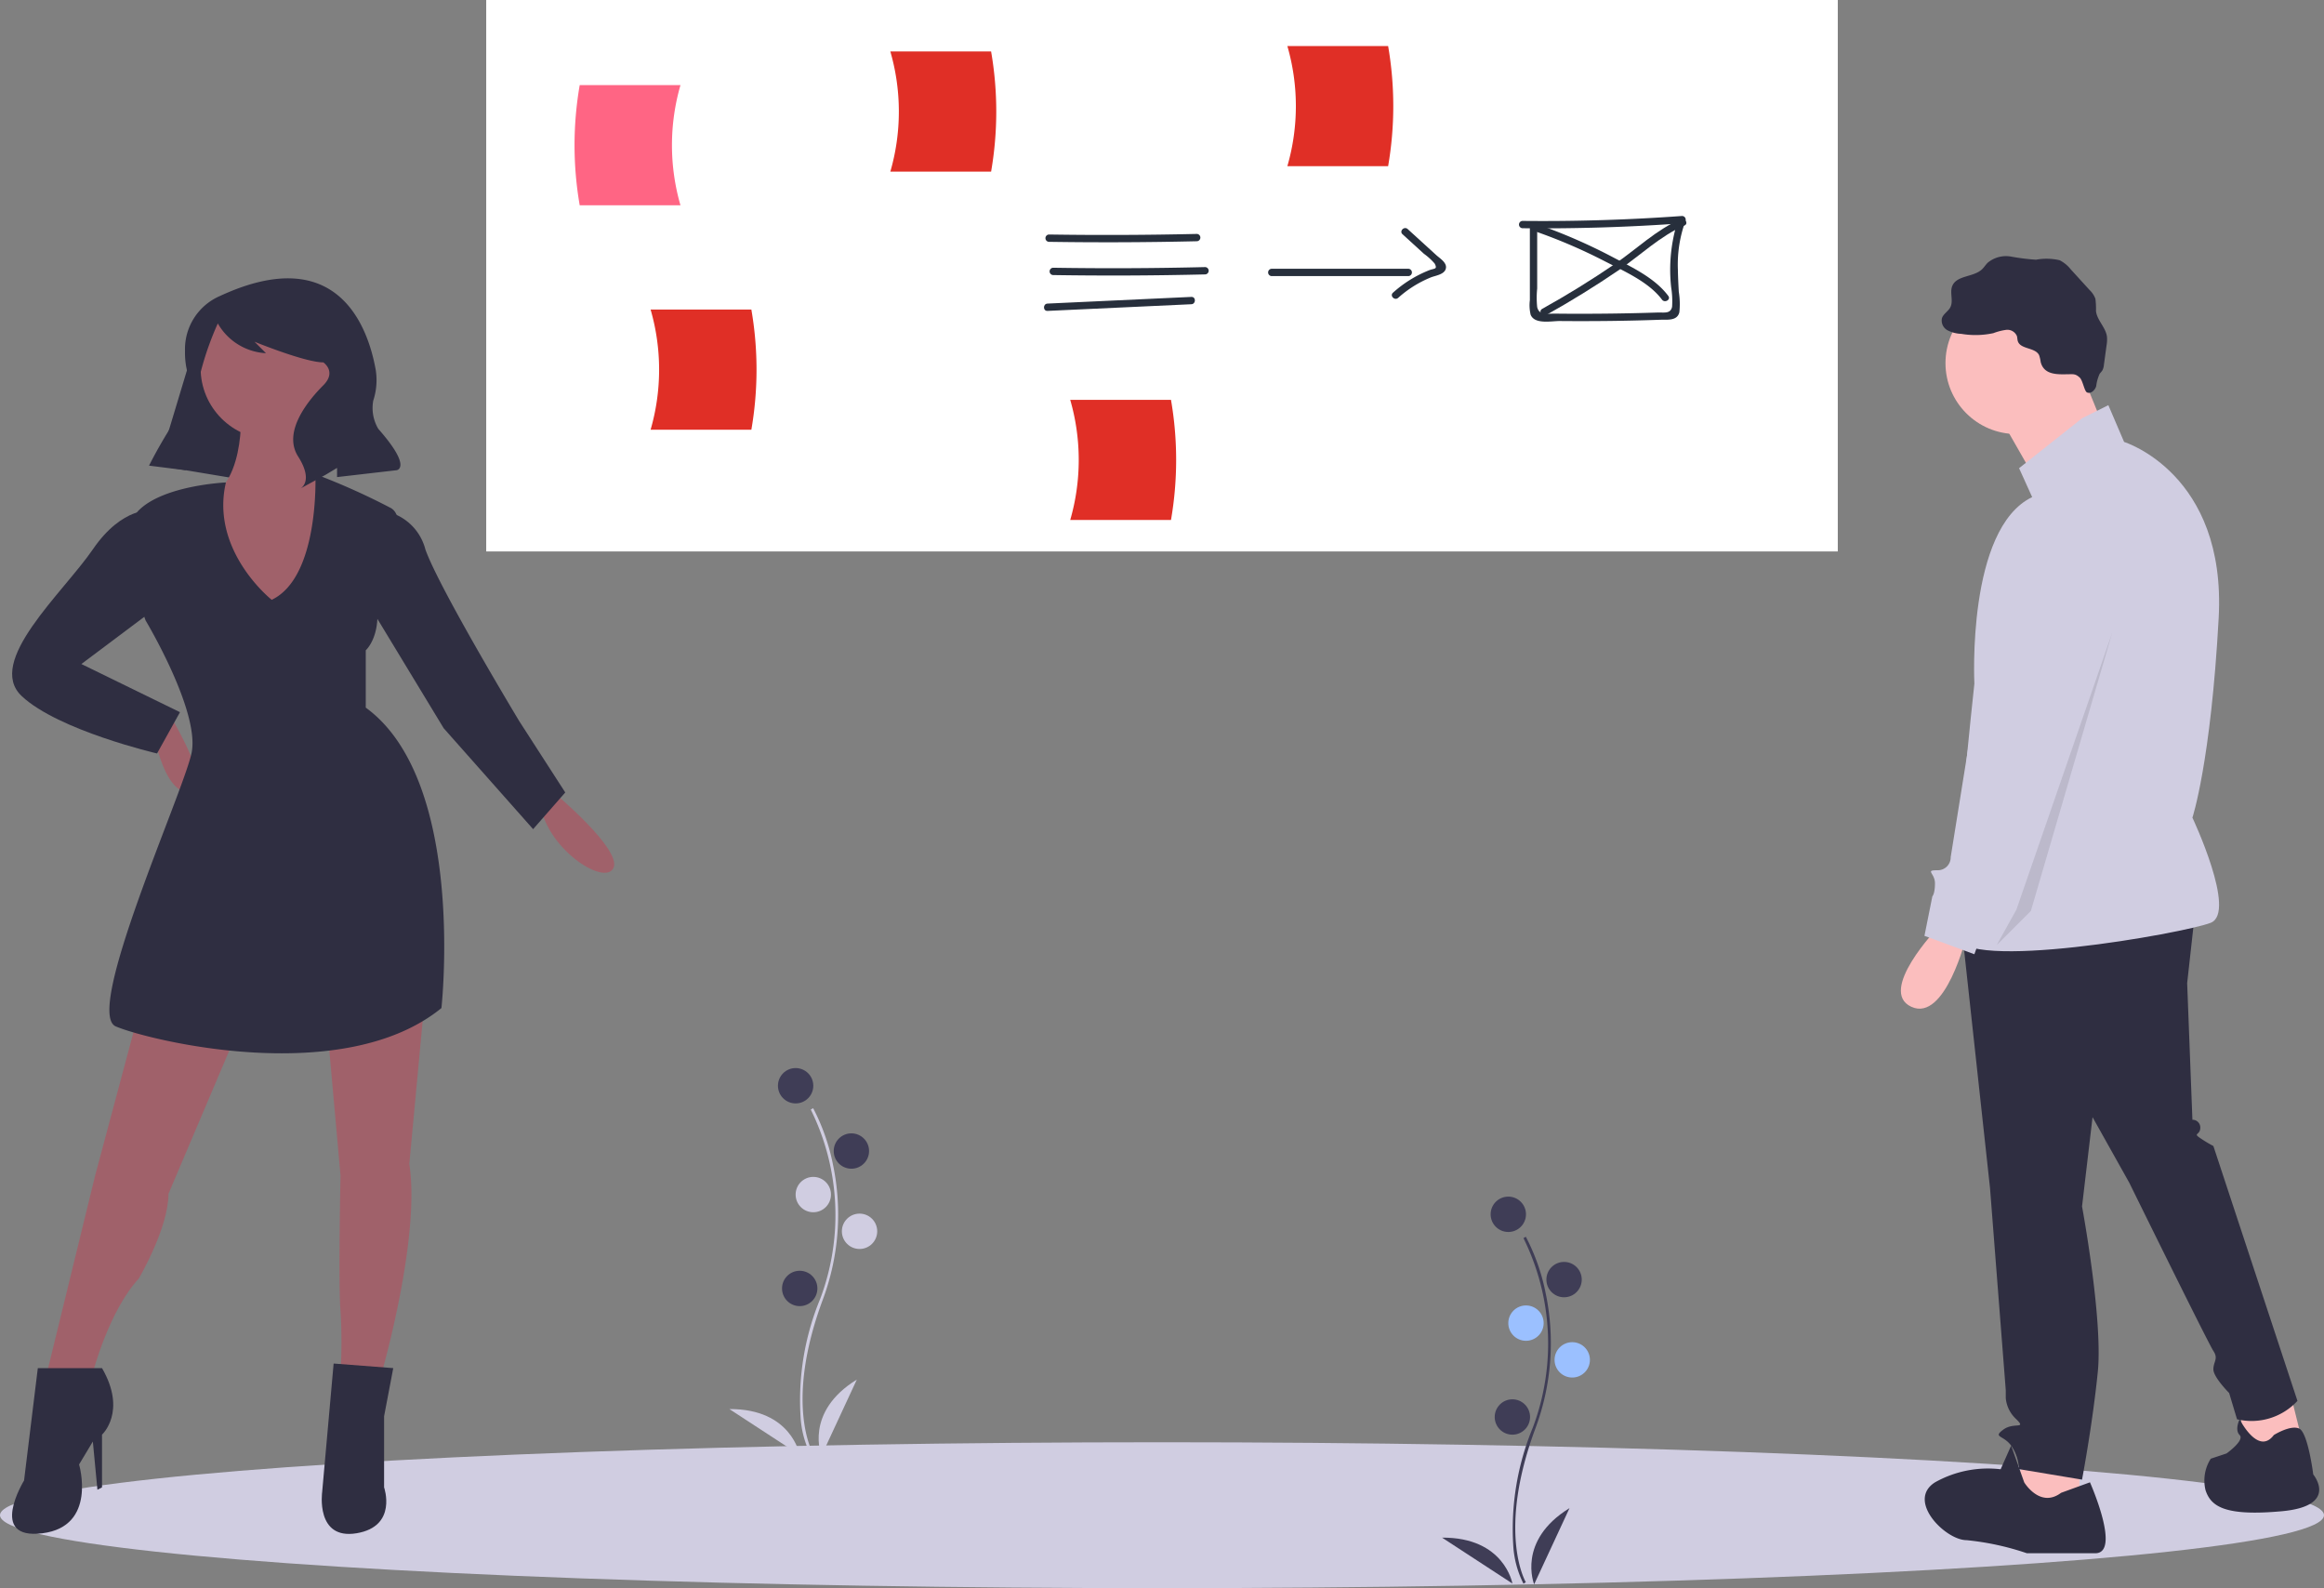<svg xmlns="http://www.w3.org/2000/svg" width="195.244" height="133.402" viewBox="0 0 195.244 133.402">
  <rect x="0" y="0" width="195.244" height="133.402" fill="#808080" stroke="none"/>
  <g id="Groupe_313" data-name="Groupe 313" transform="translate(0)">
    <ellipse id="Ellipse_620" data-name="Ellipse 620" cx="97.622" cy="6.128" rx="97.622" ry="6.128" transform="translate(0 121.148)" fill="#d0cde1"/>
    <rect id="Rectangle_1625" data-name="Rectangle 1625" width="113.548" height="46.321" transform="translate(40.848)" fill="#fff"/>
    <path id="Tracé_2038" data-name="Tracé 2038" d="M382.881,187.377h-8.466a29.61,29.61,0,0,1,0-10.094h8.466A18.162,18.162,0,0,0,382.881,187.377Z" transform="translate(-325.713 -170.133)" fill="#ff6584"/>
    <path id="Tracé_2039" data-name="Tracé 2039" d="M495.481,174.429h8.466a29.612,29.612,0,0,0,0-10.094h-8.466A18.161,18.161,0,0,1,495.481,174.429Z" transform="translate(-420.682 -160.012)" fill="#e02f26"/>
    <path id="Tracé_2040" data-name="Tracé 2040" d="M737.621,228.645q6.71.071,13.406-.414l-.3-.389a13.57,13.57,0,0,0-.614,5.762,7.288,7.288,0,0,1,.079,1.639c-.125.611-.674.465-1.22.483q-1.8.058-3.607.084-1.7.024-3.407.019-.8,0-1.6-.011c-.628-.007-1.341.175-1.5-.552a7.772,7.772,0,0,1,0-1.557v-1.752l0-3.5a.308.308,0,0,0-.615,0l0,4.282v1.946a3.455,3.455,0,0,0,.064,1.221c.332.844,1.767.527,2.455.534q2.1.019,4.209-.006t4.208-.1c.6-.02,1.44.117,1.623-.628a6.5,6.5,0,0,0-.049-1.737c-.031-.608-.065-1.217-.073-1.826a10.69,10.69,0,0,1,.646-4.138.309.309,0,0,0-.3-.389q-6.693.485-13.406.414a.308.308,0,0,0,0,.615Z" transform="translate(-609.716 -209.474)" fill="#272f3c"/>
    <path id="Tracé_2041" data-name="Tracé 2041" d="M743.771,231.668a45.1,45.1,0,0,1,5.588,2.413c1.621.837,3.742,1.752,4.857,3.249.234.314.768.007.531-.31-1.139-1.528-3.1-2.428-4.746-3.3a46.211,46.211,0,0,0-6.066-2.648C743.561,230.942,743.4,231.536,743.771,231.668Z" transform="translate(-614.591 -212.163)" fill="#272f3c"/>
    <path id="Tracé_2042" data-name="Tracé 2042" d="M757.391,228.745c-2.032.869-3.753,2.543-5.569,3.783q-2.948,2.014-6.072,3.749c-.346.193-.036.724.31.531q3.117-1.741,6.072-3.749c1.815-1.24,3.538-2.915,5.569-3.783C758.064,229.12,757.751,228.591,757.391,228.745Z" transform="translate(-616.184 -210.335)" fill="#272f3c"/>
    <path id="Tracé_2043" data-name="Tracé 2043" d="M555.429,235.2q6.217.095,12.434-.05a.308.308,0,0,0,0-.615q-6.216.144-12.434.05a.308.308,0,0,0,0,.615Z" transform="translate(-467.308 -214.886)" fill="#272f3c"/>
    <path id="Tracé_2044" data-name="Tracé 2044" d="M557.025,247.952q6.392.1,12.783-.055a.308.308,0,0,0,0-.615q-6.39.157-12.783.055a.308.308,0,0,0,0,.615Z" transform="translate(-468.555 -224.847)" fill="#272f3c"/>
    <path id="Tracé_2045" data-name="Tracé 2045" d="M554.891,259.923l12.086-.561c.394-.018.4-.633,0-.615l-12.086.561C554.5,259.326,554.495,259.941,554.891,259.923Z" transform="translate(-466.888 -233.807)" fill="#272f3c"/>
    <path id="Tracé_2046" data-name="Tracé 2046" d="M641.1,248.545h11.5a.308.308,0,0,0,0-.615H641.1a.308.308,0,0,0,0,.615Z" transform="translate(-534.272 -225.353)" fill="#272f3c"/>
    <path id="Tracé_2047" data-name="Tracé 2047" d="M689.31,232.792l1.8,1.641a5.209,5.209,0,0,1,.9.82c.264.507-.02.391-.472.567a10.116,10.116,0,0,0-3.026,1.879c-.3.262.139.7.435.435a9.4,9.4,0,0,1,2.755-1.721c.362-.143,1.05-.227,1.223-.659.211-.529-.461-.919-.779-1.209l-2.4-2.187C689.453,232.091,689.017,232.525,689.31,232.792Z" transform="translate(-571.482 -213.116)" fill="#272f3c"/>
    <path id="Tracé_2048" data-name="Tracé 2048" d="M564.688,308.439h8.466a29.61,29.61,0,0,0,0-10.094h-8.466A18.163,18.163,0,0,1,564.688,308.439Z" transform="translate(-474.777 -264.76)" fill="#e02f26"/>
    <path id="Tracé_2049" data-name="Tracé 2049" d="M403.244,273.71h8.466a29.606,29.606,0,0,0,0-10.094h-8.466A18.163,18.163,0,0,1,403.244,273.71Z" transform="translate(-348.586 -237.614)" fill="#e02f26"/>
    <path id="Tracé_2050" data-name="Tracé 2050" d="M648.226,172.338h8.466a29.612,29.612,0,0,0,0-10.094h-8.466A18.162,18.162,0,0,1,648.226,172.338Z" transform="translate(-540.073 -158.378)" fill="#e02f26"/>
    <path id="Tracé_2051" data-name="Tracé 2051" d="M865.892,534.848l1.1,4.414-4.855,1.324-.441-4.635Z" transform="translate(-673.538 -418.058)" fill="#fbbebe"/>
    <path id="Tracé_2052" data-name="Tracé 2052" d="M779.509,556.955v4.193l-4.855.883-.883-2.207,1.765-3.752Z" transform="translate(-604.809 -434.648)" fill="#fbbebe"/>
    <path id="Tracé_2053" data-name="Tracé 2053" d="M927.143,495.443l-.662,5.959.441,11.476a.649.649,0,0,1,.662.662c0,.662-.662.441,0,.883a11.492,11.492,0,0,0,1.1.662l7.062,21.407a5.256,5.256,0,0,1-5.076,1.545l-.662-2.207s-1.324-1.324-1.324-1.986.441-.883,0-1.545-7.062-14.124-7.062-14.124l-3.09-5.517-.883,7.5s1.766,9.49,1.324,13.9-1.324,9.048-1.324,9.048l-5.3-.883a3.684,3.684,0,0,0-.662-1.986c-.662-.883-1.545-.662-.662-1.324s1.986,0,1.1-.883a2.734,2.734,0,0,1-.883-1.766v-.662l-1.324-16.993-2.428-22.29Z" transform="translate(-742.733 -418.819)" fill="#2f2e41"/>
    <circle id="Ellipse_621" data-name="Ellipse 621" cx="5.959" cy="5.959" r="5.959" transform="translate(163.444 24.541)" fill="#fbbebe"/>
    <path id="Tracé_2054" data-name="Tracé 2054" d="M775.053,140.18l2.428,5.959-5.738,4.193-3.531-6.179Z" transform="translate(-600.464 -109.57)" fill="#fbbebe"/>
    <path id="Tracé_2055" data-name="Tracé 2055" d="M915.844,301.486l2.207-1.1,1.324,3.09s8.607,2.648,7.945,14.786-2.207,16.773-2.207,16.773,3.752,7.945,1.545,8.828-20.966,4.193-21.407,1.1,1.545-21.186,1.545-21.186-.662-13.021,4.855-15.669l-1.1-2.428Z" transform="translate(-740.924 -266.352)" fill="#d0cde1"/>
    <path id="Tracé_2056" data-name="Tracé 2056" d="M887.36,501.507s-5.076,5.3-2.207,6.621,4.634-5.959,4.634-5.959Z" transform="translate(-724.578 -423.559)" fill="#fbbebe"/>
    <path id="Tracé_2057" data-name="Tracé 2057" d="M904.913,704.581l2.428-.883s2.648,5.959.441,5.959h-5.738a22.571,22.571,0,0,0-5.076-1.1c-1.766,0-5.076-3.31-2.648-4.855a9.109,9.109,0,0,1,5.517-1.1l.883-1.986,1.1,3.09S903.148,705.906,904.913,704.581Z" transform="translate(-731.759 -579.185)" fill="#2f2e41"/>
    <path id="Tracé_2058" data-name="Tracé 2058" d="M1006.788,691.827s1.382-.872,2.125-.546,1.185,3.857,1.185,3.857,2.207,2.648-2.648,3.09-5.959-.441-6.4-1.766a3.4,3.4,0,0,1,.441-2.648l1.324-.441s1.545-1.1,1.1-1.545,0-1.324,0-1.324S1005.465,693.593,1006.788,691.827Z" transform="translate(-815.758 -571.285)" fill="#2f2e41"/>
    <path id="Tracé_2059" data-name="Tracé 2059" d="M908.249,252.007a2.9,2.9,0,0,0-.13-.567c-.32-.672-1.57-.476-1.792-1.186-.043-.139-.034-.29-.077-.43a.871.871,0,0,0-.9-.514,4.851,4.851,0,0,0-1.076.277,7.135,7.135,0,0,1-2.7.057,2.72,2.72,0,0,1-1.155-.3.931.931,0,0,1-.464-1.015c.119-.366.52-.567.7-.907.286-.54-.064-1.237.168-1.8.372-.907,1.779-.725,2.494-1.395.173-.163.3-.371.465-.541a2.4,2.4,0,0,1,1.975-.532,18.2,18.2,0,0,0,2.1.263,4.869,4.869,0,0,1,1.987.045,2.831,2.831,0,0,1,.933.767l1.581,1.734a1.948,1.948,0,0,1,.489.736,6.481,6.481,0,0,1,.048,1.032c.092.783.825,1.374.924,2.156a2.8,2.8,0,0,1-.035.726l-.222,1.633a1.212,1.212,0,0,1-.125.458c-.064.11-.162.2-.234.3a3.437,3.437,0,0,0-.288,1.033c-.1.345-.467.687-.786.521-.208-.109-.346-1.007-.6-1.24-.352-.325-.536-.285-.971-.279C909.686,253.05,908.527,253.124,908.249,252.007Z" transform="translate(-736.808 -221.602)" fill="#2f2e41"/>
    <path id="Tracé_2060" data-name="Tracé 2060" d="M904.165,342.8s6.621,2.648,4.634,8.607-7.283,24.276-7.283,24.276l-3.09,1.545-.883,2.428-4.193-1.545.662-3.31s.221-.221.221-1.1-.883-1.1.221-1.1a1.081,1.081,0,0,0,1.1-1.1l3.972-24.718A4.031,4.031,0,0,1,904.165,342.8Z" transform="translate(-731.673 -299.501)" fill="#d0cde1"/>
    <path id="Tracé_2061" data-name="Tracé 2061" d="M777.923,243.269l-6.841,23.393-2.869,2.869,1.655-2.979Z" transform="translate(-600.464 -190.148)" opacity="0.1"/>
    <path id="Tracé_2062" data-name="Tracé 2062" d="M60.867,135.678l6.935,1.156,2.312-10.981-5.587-2.312Z" transform="translate(-47.576 -96.564)" fill="#2f2e41"/>
    <circle id="Ellipse_622" data-name="Ellipse 622" cx="5.972" cy="5.972" r="5.972" transform="translate(16.855 24.954)" fill="#a0616a"/>
    <path id="Tracé_2063" data-name="Tracé 2063" d="M227.17,301.6s.578,7.321-3.853,7.9,3.853,13.678,5.972,13.485,5.972-14.256,5.972-14.256-5.009-3.468-3.275-6.55Z" transform="translate(-206.944 -267.307)" fill="#a0616a"/>
    <path id="Tracé_2064" data-name="Tracé 2064" d="M211.594,421.038s.771,5.587,3.082,5.587-1.541-6.357-1.541-6.357Z" transform="translate(-198.785 -360.058)" fill="#a0616a"/>
    <path id="Tracé_2065" data-name="Tracé 2065" d="M361.852,449.382s5.779,4.816,5.009,6.358-5.779-1.734-6.165-5.587Z" transform="translate(-315.329 -382.816)" fill="#a0616a"/>
    <path id="Tracé_2066" data-name="Tracé 2066" d="M178.717,534.079l-3.66,13.678-4.046,16.568h3.853s1.349-5.2,3.853-7.9c0,0,2.5-4.238,2.5-7.128l5.972-14.063Z" transform="translate(-167.063 -449.018)" fill="#a0616a"/>
    <path id="Tracé_2067" data-name="Tracé 2067" d="M278.646,528.643l1.156,12.908s-.193,9.247,0,11.366a42.5,42.5,0,0,1,0,5.2h3.468s3.275-11.366,2.312-17.531l1.349-14.449Z" transform="translate(-251.195 -442.812)" fill="#a0616a"/>
    <path id="Tracé_2068" data-name="Tracé 2068" d="M208.653,337.487s-5.19-4.113-3.847-9.859c0,0-5.207.227-7.326,2.346s.578,9.247.578,9.247,4.624,7.706,3.853,11.174-9.055,21.77-6.357,22.926,19.072,5.2,27.357-1.541c0,0,2.119-19.072-6.357-25.237v-4.816s1.541-1.349.771-4.816c0,0,3.275-5.972,1.349-7.128a57.289,57.289,0,0,0-6.352-2.85S212.7,335.56,208.653,337.487Z" transform="translate(-185.826 -287.103)" fill="#2f2e41"/>
    <path id="Tracé_2069" data-name="Tracé 2069" d="M169.393,340.822s-2.5-.385-5.009,3.275-9.055,9.44-5.972,12.33,11.366,4.816,11.366,4.816l1.927-3.468-8.284-4.046,6.935-5.2Z" transform="translate(-156.584 -297.952)" fill="#2f2e41"/>
    <path id="Tracé_2070" data-name="Tracé 2070" d="M292.732,340.864a4.387,4.387,0,0,1,3.853,3.275c1.156,3.275,7.9,14.449,7.9,14.449l3.853,5.972-2.7,3.082-7.513-8.477L291,347.414Z" transform="translate(-260.85 -297.994)" fill="#2f2e41"/>
    <path id="Tracé_2071" data-name="Tracé 2071" d="M165.135,670.828h-5.394l-1.156,9.44s-3.082,5.009,1.541,4.431,3.082-5.779,3.082-5.779l1.156-1.927.385,4.046.385-.193v-4.431S167.255,674.488,165.135,670.828Z" transform="translate(-156.564 -555.906)" fill="#2f2e41"/>
    <path id="Tracé_2072" data-name="Tracé 2072" d="M282.725,669.449l-5.009-.385-.963,10.788s-.578,4.046,2.89,3.468,2.312-3.853,2.312-3.853v-5.972Z" transform="translate(-249.687 -554.528)" fill="#2f2e41"/>
    <path id="Tracé_2073" data-name="Tracé 2073" d="M216.243,253.085a4.862,4.862,0,0,0-2.949,4.63,6.553,6.553,0,0,0,.195,1.754,5.143,5.143,0,0,1-.965,3.994,39.534,39.534,0,0,0-2.244,3.86l-.009.017,3.082.385.655-5.109a25.442,25.442,0,0,1,2.02-7.173l.021-.048a4.963,4.963,0,0,0,4.046,2.5l-.963-.963s4.238,1.734,5.78,1.734c0,0,1.156.771,0,1.927s-3.468,3.853-2.119,5.972.193,2.7.193,2.7l2.119-1.156.963-.578v.771l5.009-.578s1.349-.193-1.541-3.468a3.433,3.433,0,0,1-.429-2.369,5.533,5.533,0,0,0,.21-2.588C228.67,255.691,226.13,248.51,216.243,253.085Z" transform="translate(-197.751 -228.227)" fill="#2f2e41"/>
    <path id="Tracé_2074" data-name="Tracé 2074" d="M735.75,649.429a8.136,8.136,0,0,1-.859-3.219,22.317,22.317,0,0,1,1.649-9.907,19.979,19.979,0,0,0-.792-15.9l.2-.115a17.537,17.537,0,0,1,1.656,4.69,20.461,20.461,0,0,1-.847,11.4c-3.252,8.746-.834,12.886-.81,12.927Z" transform="translate(-607.76 -516.402)" fill="#3f3d56"/>
    <circle id="Ellipse_623" data-name="Ellipse 623" cx="1.485" cy="1.485" r="1.485" transform="translate(125.231 100.515)" fill="#3f3d56"/>
    <circle id="Ellipse_624" data-name="Ellipse 624" cx="1.485" cy="1.485" r="1.485" transform="translate(129.916 106)" fill="#3f3d56"/>
    <circle id="Ellipse_625" data-name="Ellipse 625" cx="1.485" cy="1.485" r="1.485" transform="translate(126.716 109.656)" fill="#9bc0ff"/>
    <circle id="Ellipse_626" data-name="Ellipse 626" cx="1.485" cy="1.485" r="1.485" transform="translate(130.602 112.742)" fill="#9bc0ff"/>
    <circle id="Ellipse_627" data-name="Ellipse 627" cx="1.485" cy="1.485" r="1.485" transform="translate(125.574 117.541)" fill="#3f3d56"/>
    <path id="Tracé_2075" data-name="Tracé 2075" d="M742.332,731.086s-1.486-3.657,2.971-6.4Z" transform="translate(-613.445 -598.005)" fill="#3f3d56"/>
    <path id="Tracé_2076" data-name="Tracé 2076" d="M713.665,739.888s-.676-3.889-5.909-3.855Z" transform="translate(-586.605 -606.873)" fill="#3f3d56"/>
    <path id="Tracé_2077" data-name="Tracé 2077" d="M461.552,599.977a8.137,8.137,0,0,1-.859-3.219,22.318,22.318,0,0,1,1.649-9.907,19.978,19.978,0,0,0-.792-15.9l.2-.115a17.551,17.551,0,0,1,1.656,4.69,20.46,20.46,0,0,1-.847,11.4c-3.252,8.746-.834,12.886-.809,12.927Z" transform="translate(-393.436 -477.749)" fill="#d0cde1"/>
    <circle id="Ellipse_628" data-name="Ellipse 628" cx="1.485" cy="1.485" r="1.485" transform="translate(65.357 89.716)" fill="#3f3d56"/>
    <circle id="Ellipse_629" data-name="Ellipse 629" cx="1.485" cy="1.485" r="1.485" transform="translate(70.042 95.201)" fill="#3f3d56"/>
    <circle id="Ellipse_630" data-name="Ellipse 630" cx="1.485" cy="1.485" r="1.485" transform="translate(66.842 98.858)" fill="#d0cde1"/>
    <circle id="Ellipse_631" data-name="Ellipse 631" cx="1.485" cy="1.485" r="1.485" transform="translate(70.727 101.943)" fill="#d0cde1"/>
    <circle id="Ellipse_632" data-name="Ellipse 632" cx="1.485" cy="1.485" r="1.485" transform="translate(65.7 106.743)" fill="#3f3d56"/>
    <path id="Tracé_2078" data-name="Tracé 2078" d="M468.134,681.634s-1.485-3.657,2.971-6.4Z" transform="translate(-399.121 -559.351)" fill="#d0cde1"/>
    <path id="Tracé_2079" data-name="Tracé 2079" d="M439.469,690.436s-.676-3.888-5.909-3.855Z" transform="translate(-372.282 -568.22)" fill="#d0cde1"/>
  </g>
</svg>
